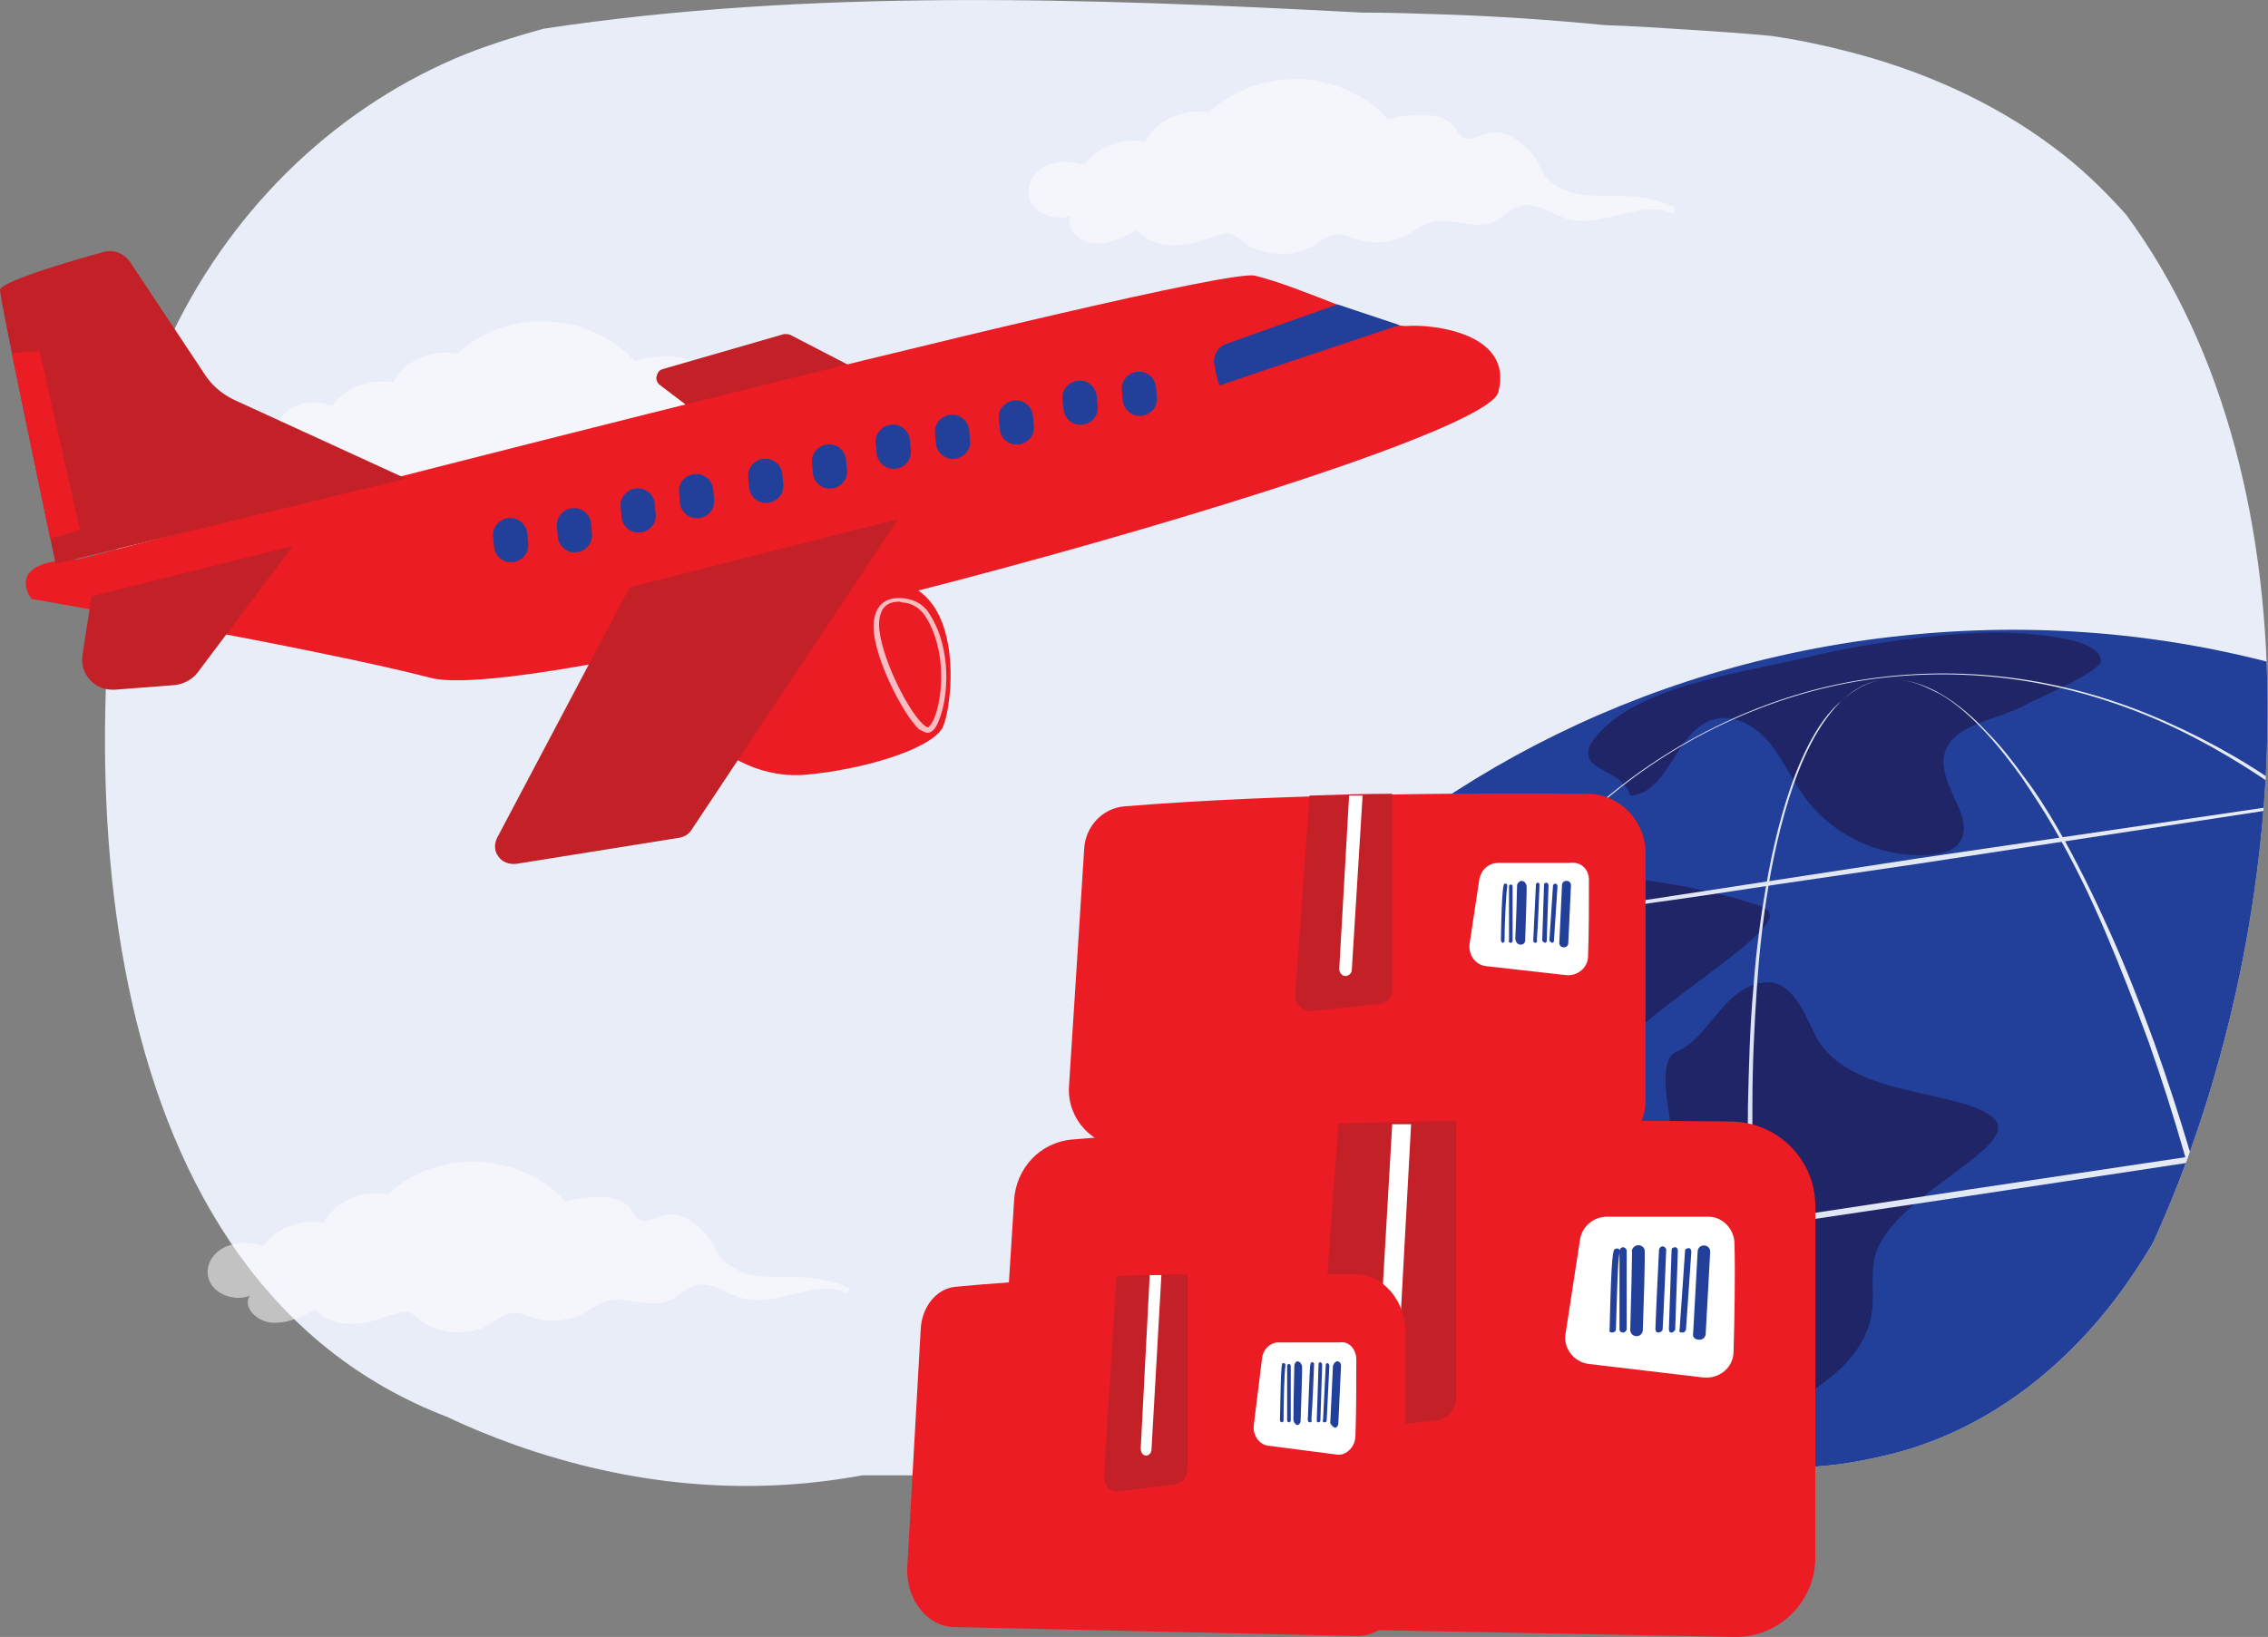 <?xml version="1.0" encoding="UTF-8"?>
<!-- Generator: Adobe Illustrator 25.2.1, SVG Export Plug-In . SVG Version: 6.00 Build 0)  -->
<svg xmlns="http://www.w3.org/2000/svg" xmlns:xlink="http://www.w3.org/1999/xlink" version="1.0" id="Capa_1" x="0px" y="0px" viewBox="0 0 252.5 182.3" xml:space="preserve">
<rect x="0" y="0" width="252.5" height="182.3" fill="#808080" stroke="none"/>
<g>
	<path fill="#E8EDF7" d="M199.9,163.4c-10.7-1-21.7,1.3-32.9,0.9c-2.2,0-4.4,0-6.6,0c-16.4,0-35.4,0-52.3,0c-4.2,0-8.3,0-12.1,0   c-13,2.4-26,1.1-38.7-3.4c-2.5-0.9-5-1.9-7.5-3.1C10.3,142.7,7.3,86.9,15.2,47.5c1.1-3.6,2.4-7.1,4-10.4C26.2,22.6,38,11.6,51.9,6   c2.8-1.1,5.7-2,8.6-2.8c29.7-4.5,60.7-3.4,91.1-1.8c3,0,6,0.1,9,0.2c6,0.2,12,0.6,18.1,1.2c3.1,0.1,6.1,0.3,9.2,0.5   s6.2,0.4,9.3,0.7c2.8,0.4,5.7,1,8.4,1.7c8.3,2.1,16.2,5.6,22.9,10.6c3,2.2,5.7,4.8,8.2,7.6c22.5,30.5,18.5,80.5,3,114.5   c-1.8,3-3.7,5.8-5.9,8.4c-6.5,7.7-14.8,13.3-24.4,15.4C206.4,162.9,203.2,163.4,199.9,163.4z"></path>
	<g opacity="0.52">
		<path fill="#FFFFFF" d="M102,50.4c-3.4-1.7-7.8,1.6-11.6,0.6c-1.8-0.5-3.3-1.8-5.1-1.5c-1.3,0.3-2.1,1.4-3.3,1.8    c-2.1,0.8-4.6-0.6-6.8,0c-1,0.3-1.7,0.9-2.6,1.4c-1.7,0.9-3.8,1-5.7,0.4c-0.5-0.2-1.1-0.4-1.7-0.5c-1.1-0.1-2.1,0.7-3,1.3    c-2.4,1.4-6,1.1-8-0.7c-0.3-0.3-0.7-0.6-1.2-0.7c-0.4-0.1-0.9,0.1-1.3,0.2c-1.5,0.5-3,1.1-4.7,1.1c-1.6,0.1-3.4-0.5-4.2-1.6    c-1.4,0.8-3,1.6-4.8,1.5c-1.7-0.1-3.3-1.7-2.5-3c-1.5,0.6-3.5,0-4.3-1.3c-0.8-1.3-0.3-2.9,1-3.8c1.3-0.9,3.2-1,4.8-0.4    c1.3-2,4.2-3.1,6.8-2.6c1-2.3,4.2-3.8,7.1-3.2c2.5-2.4,6.3-3.8,10.1-3.6c3.8,0.2,7.4,1.8,9.6,4.4c0,0,5.9-1.7,7.5,1.1    c1.5,2.8,3.2-1.1,6.4,1c3.2,2.1,2.4,3.8,4.4,5c2,1.2,2.4,1.3,6.8,1.3c4.4,0,6.6,1.3,6.6,1.3L102,50.4z"></path>
	</g>
	<g opacity="0.52">
		<path fill="#FFFFFF" d="M94.3,144c-3.4-1.7-7.8,1.6-11.6,0.6c-1.8-0.5-3.3-1.8-5.1-1.5c-1.3,0.3-2.1,1.4-3.3,1.8    c-2.1,0.8-4.6-0.6-6.8,0c-1,0.3-1.7,0.9-2.6,1.4c-1.7,0.9-3.8,1-5.7,0.4c-0.5-0.2-1.1-0.4-1.7-0.5c-1.1-0.1-2.1,0.7-3,1.3    c-2.4,1.4-6,1.1-8-0.7c-0.3-0.3-0.7-0.6-1.2-0.7c-0.4-0.1-0.9,0.1-1.3,0.2c-1.5,0.5-3,1.1-4.7,1.1c-1.6,0.1-3.4-0.5-4.2-1.6    c-1.4,0.8-3,1.6-4.8,1.5c-1.7-0.1-3.3-1.7-2.5-3c-1.5,0.6-3.5,0-4.3-1.3c-0.8-1.3-0.3-2.9,1-3.8c1.3-0.9,3.2-1,4.8-0.4    c1.3-2,4.2-3.1,6.8-2.6c1-2.3,4.2-3.8,7.1-3.2c2.5-2.4,6.3-3.8,10.1-3.6c3.8,0.2,7.4,1.8,9.6,4.4c0,0,5.9-1.7,7.5,1.1    c1.5,2.8,3.2-1.1,6.4,1c3.2,2.1,2.4,3.8,4.4,5c2,1.2,2.4,1.3,6.8,1.3c4.4,0,6.6,1.3,6.6,1.3L94.3,144z"></path>
	</g>
	<g opacity="0.52">
		<path fill="#FFFFFF" d="M186.4,23.8c-3.5-1.7-7.9,1.6-11.8,0.6c-1.8-0.5-3.4-1.9-5.2-1.5c-1.3,0.3-2.1,1.4-3.3,1.9    c-2.1,0.8-4.7-0.7-6.9,0c-1,0.3-1.8,0.9-2.6,1.4c-1.7,0.9-3.9,1-5.7,0.4c-0.6-0.2-1.1-0.5-1.7-0.5c-1.2-0.1-2.1,0.7-3,1.3    c-2.4,1.4-6.1,1.1-8.1-0.7c-0.3-0.3-0.7-0.6-1.2-0.7c-0.4-0.1-0.9,0.1-1.3,0.2c-1.5,0.5-3.1,1.1-4.7,1.1c-1.6,0.1-3.4-0.5-4.3-1.7    c-1.4,0.8-3.1,1.6-4.8,1.5c-1.7-0.1-3.4-1.8-2.5-3.1c-1.5,0.6-3.6,0-4.4-1.3c-0.8-1.3-0.3-3,1-3.9c1.3-0.9,3.3-1,4.8-0.4    c1.3-2,4.2-3.1,6.8-2.6c1-2.3,4.3-3.8,7.1-3.3c2.5-2.4,6.4-3.8,10.2-3.7c3.8,0.2,7.5,1.9,9.7,4.5c0,0,6-1.7,7.6,1.1s3.2-1.1,6.5,1    c3.3,2.1,2.4,3.8,4.4,5.1c2,1.2,2.5,1.3,6.9,1.3c4.4,0,6.6,1.3,6.6,1.3L186.4,23.8z"></path>
	</g>
	<g>
		<g>
			<path fill="#C32127" d="M99,43l-11-5.7c-0.2-0.1-0.5-0.1-0.7-0.1l-13.5,3.9c-0.4,0.1-0.6,0.4-0.7,0.8c-0.1,0.4,0.1,0.8,0.4,1     l8.8,6.7L99,43z"></path>
			<path fill="#EC1C24" d="M8.7,62.3c0,0,125.9-32.8,131-31.6c5.1,1.2,14.4,5.8,17,5.6c2.6-0.2,11.9,0.7,10.1,7.4     c-1.9,6.7-106.2,35.1-118.8,31.8c-12.7-3.3-44.5-8.8-44.5-8.8S0.2,62.4,8.7,62.3z"></path>
			<path fill="#C32127" d="M45.2,53.3L26,44.5c-1.2-0.6-2.2-1.4-3-2.5l-8.5-12.8c-0.7-1-1.9-1.5-3.1-1.1C7.7,29.1,0,31.4,0,32.3     c0,1.2,6.2,30.5,6.2,30.5L45.2,53.3z"></path>
			<path fill="#C32127" d="M10.2,66.4l-1,6.4C9,73.9,9.3,74.9,10,75.7c0.7,0.8,1.8,1.2,2.9,1.1l6.5-0.5c1-0.1,2-0.6,2.6-1.4     l10.6-14.1L10.2,66.4z"></path>
			<path fill="#EC1C24" d="M78.7,82.2c0,0,4.3,4.5,10.7,4.1c6.4-0.5,14.1-2.8,15.5-5.2c1.3-2.4,3.2-19.3-9.6-16     C82.4,68.4,67.8,77.1,78.7,82.2z"></path>
			<path fill="#C32127" d="M70.1,65.4l29.9-7.6L77,92.4c-0.3,0.5-0.8,0.8-1.4,0.9l-18.1,2.9c-0.8,0.1-1.6-0.2-2-0.8     c-0.5-0.6-0.5-1.5-0.1-2.2L70.1,65.4z"></path>
			<path fill="#F8BDC2" d="M103.2,81.6c0.1,0,0.2,0,0.2,0c0.4-0.1,0.8-0.5,1.1-1.3c1.1-2.6,1.5-8-1-11.9l0,0c-0.7-1.2-2-1.8-3.4-1.8     c-1.1,0-2.5,0.4-2.8,2.5c-0.5,3.2,3.1,10.3,5,12.1C102.7,81.4,103,81.6,103.2,81.6z M100.6,67.1c1,0.1,1.9,0.7,2.4,1.5l0,0     c2.4,3.7,2,9,1,11.4c-0.3,0.7-0.6,1-0.7,1c0,0-0.2,0-0.6-0.4c-1.9-1.8-5.2-8.7-4.8-11.6c0.2-1.4,0.9-2,2.3-2     C100.3,67.1,100.5,67.1,100.6,67.1z"></path>
			<polygon fill="#EC1C24" points="1.3,39.3 4.4,39.1 8.9,59 5.6,60    "></polygon>
			<g>
				<g>
					<path fill="#223F99" d="M54.9,59.7c-0.1-1,0.7-1.9,1.7-2l0.1,0c1-0.1,1.9,0.7,2,1.7l0.1,1.2c0.1,1-0.7,1.9-1.7,2l-0.1,0       c-1,0.1-1.9-0.7-2-1.7L54.9,59.7z"></path>
					<path fill="#223F99" d="M62,58.6c-0.1-1,0.7-1.9,1.7-2l0.1,0c1-0.1,1.9,0.7,2,1.7l0.1,1.2c0.1,1-0.7,1.9-1.7,2l-0.1,0       c-1,0.1-1.9-0.7-2-1.7L62,58.6z"></path>
					<path fill="#223F99" d="M69.1,56.4c-0.1-1,0.7-1.9,1.7-2l0.1,0c1-0.1,1.9,0.7,2,1.7l0.1,1.2c0.1,1-0.7,1.9-1.7,2l-0.1,0       c-1,0.1-1.9-0.7-2-1.7L69.1,56.4z"></path>
					<path fill="#223F99" d="M75.6,54.8c-0.1-1,0.7-1.9,1.7-2l0.1,0c1-0.1,1.9,0.7,2,1.7l0.1,1.2c0.1,1-0.7,1.9-1.7,2l-0.1,0       c-1,0.1-1.9-0.7-2-1.7L75.6,54.8z"></path>
					<path fill="#223F99" d="M83.3,53.1c-0.1-1,0.7-1.9,1.7-2l0.1,0c1-0.1,1.9,0.7,2,1.7l0.1,1.2c0.1,1-0.7,1.9-1.7,2l-0.1,0       c-1,0.1-1.9-0.7-2-1.7L83.3,53.1z"></path>
					<path fill="#223F99" d="M90.4,51.5c-0.1-1,0.7-1.9,1.7-2l0.1,0c1-0.1,1.9,0.7,2,1.7l0.1,1.2c0.1,1-0.7,1.9-1.7,2l-0.1,0       c-1,0.1-1.9-0.7-2-1.7L90.4,51.5z"></path>
					<path fill="#223F99" d="M97.5,49.3c-0.1-1,0.7-1.9,1.7-2l0.1,0c1-0.1,1.9,0.7,2,1.7l0.1,1.2c0.1,1-0.7,1.9-1.7,2l-0.1,0       c-1,0.1-1.9-0.7-2-1.7L97.5,49.3z"></path>
					<path fill="#223F99" d="M104.1,48.2c-0.1-1,0.7-1.9,1.7-2l0.1,0c1-0.1,1.9,0.7,2,1.7l0.1,1.2c0.1,1-0.7,1.9-1.7,2l-0.1,0       c-1,0.1-1.9-0.7-2-1.7L104.1,48.2z"></path>
					<path fill="#223F99" d="M111.2,46.6c-0.1-1,0.7-1.9,1.7-2l0.1,0c1-0.1,1.9,0.7,2,1.7l0.1,1.2c0.1,1-0.7,1.9-1.7,2l-0.1,0       c-1,0.1-1.9-0.7-2-1.7L111.2,46.6z"></path>
					<path fill="#223F99" d="M118.3,44.4c-0.1-1,0.7-1.9,1.7-2l0.1,0c1-0.1,1.9,0.7,2,1.7l0.1,1.2c0.1,1-0.7,1.9-1.7,2l-0.1,0       c-1,0.1-1.9-0.7-2-1.7L118.3,44.4z"></path>
					<path fill="#223F99" d="M124.9,43.4c-0.1-1,0.7-1.9,1.7-2l0.1,0c1-0.1,1.9,0.7,2,1.7l0.1,1.2c0.1,1-0.7,1.9-1.7,2l-0.1,0       c-1,0.1-1.9-0.7-2-1.7L124.9,43.4z"></path>
				</g>
				<path fill="#223F99" d="M148.9,33.9l-12.4,4.4c-0.9,0.3-1.5,1.3-1.3,2.3c0.2,1.2,0.5,2.5,0.7,2.3c0.4-0.2,19.9-6.7,19.9-6.7      L148.9,33.9z"></path>
			</g>
		</g>
	</g>
	<g>
		<defs>
			<path id="SVGID_2_" d="M199.9,163.4c-10.7-1-21.7,1.3-32.9,0.9c-2.2,0-4.4,0-6.6,0c-16.4,0-35.4,0-52.3,0c-4.2,0-8.3,0-12.1,0     c-13,2.4-26,1.1-38.7-3.4c-2.5-0.9-5-1.9-7.5-3.1C10.3,142.7,7.3,86.9,15.2,47.5c1.1-3.6,2.4-7.1,4-10.4     C26.2,22.6,38,11.6,51.9,6c2.8-1.1,5.7-2,8.6-2.8c29.7-4.5,60.7-3.4,91.1-1.8c3,0,6,0.1,9,0.2c6,0.2,12,0.6,18.1,1.2     c3.1,0.1,6.1,0.3,9.2,0.5s6.2,0.4,9.3,0.7c2.8,0.4,5.7,1,8.4,1.7c8.3,2.1,16.2,5.6,22.9,10.6c3,2.2,5.7,4.8,8.2,7.6     c22.5,30.5,18.5,80.5,3,114.5c-1.8,3-3.7,5.8-5.9,8.4c-6.5,7.7-14.8,13.3-24.4,15.4C206.4,162.9,203.2,163.4,199.9,163.4z"></path>
		</defs>
		<clipPath id="SVGID_1_">
			<use xlink:href="#SVGID_2_" overflow="visible"></use>
		</clipPath>
		<g clip-path="url(#SVGID_1_)">
			<path fill="#223F99" d="M211.7,70.8c-58.9,6.2-102,55.5-96.3,110.1c3.7,34.6,26.1,63.1,57.1,77.7l124.3-18.7     c22.6-20.7,35.3-50.2,32-81.5C323.1,103.7,270.7,64.5,211.7,70.8z"></path>
			<path fill="#1F2567" d="M147.5,184.7c1.6-4,9,14.6,16.8,17.7c4.2,1.7,8.9,2.5,12.2,5.6c4.8,4.5,4.8,11.9,5.1,18.5     c0.4,6.6,2.5,14.3,8.7,16.3c3.7,1.2,8-0.1,11.4,1.7c3.3,1.7,4.4,5.1,5.2,8.8l17.2-2.6c0-0.7,0.2-1.4,0.4-1.9     c1.3-3.2,3.7-5.9,4.6-9.2c1.3-4.6-0.1-10.2,3.2-13.6c2.5-2.6,6.5-2.6,10-3.1s7.6-2.7,7.5-6.3c-0.1-3.2-3.6-5.2-6.8-5.4     c-3.2-0.3-6.4,0.6-9.5,0.1c-9-1.4-14.8-12.7-23.8-12c-7.7,0.7-12.8,10.2-20.6,9.8c-4.3-0.2-7.7-3.5-11.3-5.9     c-4.6-3.2-9.9-5.2-13.8-9.2c-3.8-4-5.5-11.1-1.4-14.9c3-2.8,7.9-2.6,11.6-0.7c3.7,1.9,6.5,5.1,9.4,8c0.9,0.9,1.9,1.8,3.2,2     c3.4,0.5,5.1-4.4,3.8-7.6c-1.3-3.2-4-5.7-4.7-9.1c-1.1-5.9,4.8-10.7,10.1-13.5c5.3-2.8,11.6-6.2,12.4-12.1     c0.3-2.1-0.2-4.3,0.4-6.4c2-6.8,17.2-12.3,12.9-15.4c-4.3-3.1-16.3-2.1-19.7-9.2c-1.2-2.5-2.6-5.9-5.4-5.7     c-4.6,0.3-6.3,6.2-9.9,7.7c-1.7,0.7-1.4,3.8-0.8,7.5c0.5,2.7-1.4,5.3-4.1,5.7c-2.7,0.5-5.3-1.4-5.7-4.1c-0.2-1-0.1-2,0.1-3.1     c0.5-1.9,1.6-3.5,2.8-5.1c5-6.4,21.4-15.1,17.4-16.9s-22.3-5.7-24.4-1.7c-2.1,4,1.8,0.3,3.5,4.4c1.7,4.1-12.3,5.6-18.5,8.4     c-1,0.5-2.1,0.9-3.2,0.6c-1.2-0.4-1.9-1.6-2.6-2.6c-4.1-5.3-14.3,0.1-14.3,0.1s-3.1,2.4-4.6,6.1c-1.8,4.1-2.9,8.6-1.9,12.9     c1.2,5,4.4,9.4,5.3,14.5c1.5,8.6-4.1,16.9-4.9,25.6c-0.9,9.7,9.5,19.1,13.7,23.8C148.9,198,146,188.7,147.5,184.7z"></path>
			<path fill="#1F2567" d="M177,83c-1.1,3.1,3.5,2.4,4.5,5.6c4.2-0.2,5-7,9-8.4c2.3-0.8,4.8,0.5,6.4,2.4s2.5,4.1,3.9,6     c3.1,4.4,8.6,7,14,6.6c1.2-0.1,2.4-0.3,3.2-1.2c2.2-2.6-2-6.2-1.6-9.6c0.5-3.8,5.9-4.1,9.3-6c0.9-0.5,8.3-3.7,8.2-4.8     c-0.1-1.9-3.8-2.6-7.9-3c-7-0.7-18.7,1.1-24.4,2.5C193.9,75,181.1,76.4,177,83L177,83z"></path>
			<g>
				
					<linearGradient id="SVGID_3_" gradientUnits="userSpaceOnUse" x1="434.583" y1="258.363" x2="489.143" y2="258.363" gradientTransform="matrix(0.989 -0.148 0.148 0.989 -271.43 -24.809)">
					<stop offset="0" style="stop-color:#DAE1F2"></stop>
					<stop offset="1" style="stop-color:#EAEEF7"></stop>
				</linearGradient>
				<path fill="url(#SVGID_3_)" d="M203.1,201.2c2,8.5,4.4,17,7.2,25.3c1.4,4.1,3,8.3,4.7,12.3c1.7,4,3.6,8,5.7,11.9      c0.1,0.2,0.2,0.4,0.4,0.6l0.7-0.1c-0.2-0.3-0.3-0.6-0.5-0.9c-2.1-3.8-3.9-7.8-5.6-11.8c-1.7-4-3.2-8.1-4.6-12.3      c-2.8-8.3-5.1-16.7-7-25.2c-1.9-8.5-3.5-17.1-4.8-25.8c-1.3-8.6-2.4-17.3-3.1-26c-0.7-8.7-1.2-17.4-1.1-26.2      c0-4.4,0.2-8.7,0.5-13.1c0.3-4.4,0.8-8.7,1.6-13c0.4-2.1,0.9-4.3,1.5-6.4c0.6-2.1,1.3-4.2,2.2-6.2c0.9-2,2-3.9,3.4-5.5      c0.7-0.8,1.5-1.5,2.5-2.1c0.9-0.6,2-0.9,3-1c1.1-0.1,2.2,0,3.2,0.3c1,0.3,2,0.8,3,1.3c1.9,1.1,3.5,2.6,5,4.2      c1.5,1.6,2.8,3.3,4.1,5.1c1.2,1.8,2.4,3.6,3.5,5.5c2.2,3.8,4.1,7.7,5.8,11.7c1.7,4,3.3,8.1,4.8,12.2c2.9,8.2,5.3,16.7,7.3,25.2      c2,8.5,3.6,17.1,4.9,25.7c1.3,8.6,2.3,17.3,2.9,26.1c0.6,8.7,0.9,17.5,0.7,26.2c-0.1,4.4-0.3,8.7-0.7,13.1      c-0.4,4.3-1,8.7-1.8,13c-0.1,0.5-0.2,0.9-0.3,1.4l0.7-0.1c0.1-0.4,0.2-0.7,0.2-1.1c0.9-4.3,1.5-8.7,1.9-13      c0.4-4.4,0.7-8.7,0.8-13.1c0.5-17.5-1-35.1-3.5-52.4c-2.6-17.3-6.6-34.5-12.5-51c-1.5-4.1-3.1-8.2-4.9-12.2      c-1.8-4-3.7-7.9-5.9-11.7c-1.1-1.9-2.3-3.8-3.6-5.5c-1.3-1.8-2.6-3.5-4.2-5.1c-1.5-1.6-3.2-3.1-5.1-4.2c-1-0.6-2-1-3-1.3      c-1.1-0.3-2.2-0.4-3.3-0.3c-1.1,0.1-2.2,0.5-3.1,1.1c-1,0.6-1.8,1.3-2.6,2.1c-1.5,1.6-2.6,3.6-3.5,5.6c-0.9,2-1.6,4.1-2.2,6.2      c-0.6,2.1-1.1,4.3-1.5,6.4c-0.8,4.3-1.4,8.7-1.7,13c-0.4,4.4-0.5,8.8-0.6,13.1c-0.1,8.8,0.2,17.5,0.9,26.3      c0.3,4.4,0.8,8.7,1.2,13.1c0.5,4.4,1,8.7,1.7,13C199.4,184,201.1,192.6,203.1,201.2z"></path>
				
					<linearGradient id="SVGID_4_" gradientUnits="userSpaceOnUse" x1="384.726" y1="258.103" x2="533.344" y2="258.103" gradientTransform="matrix(0.989 -0.148 0.148 0.989 -271.43 -24.809)">
					<stop offset="0" style="stop-color:#DAE1F2"></stop>
					<stop offset="1" style="stop-color:#EAEEF7"></stop>
				</linearGradient>
				<path fill="url(#SVGID_4_)" d="M158.2,214.8c4.6,10.3,10.8,19.9,18.4,28.3c3.8,4.2,8,8,12.5,11.4c0.6,0.5,1.3,0.9,1.9,1.4      l1.1-0.2c-0.9-0.6-1.7-1.2-2.5-1.8c-4.5-3.4-8.6-7.2-12.3-11.4c-7.5-8.3-13.4-17.9-18-28.1c-4.5-10.2-7.6-21.1-9.3-32.1      c-1.7-11-1.9-22.3-0.6-33.4c1.3-11.1,4.2-22,8.9-32.2c2.3-5.1,5.1-9.9,8.4-14.5c3.3-4.5,7-8.7,11.2-12.4c4.2-3.7,8.9-6.8,14-9.2      c5.1-2.4,10.5-4.1,16-4.9c5.5-0.8,11.2-0.8,16.7,0c5.5,0.8,10.9,2.4,16.1,4.7c5.1,2.3,9.9,5.2,14.4,8.5      c4.5,3.4,8.6,7.2,12.3,11.4c7.5,8.3,13.5,17.9,18,28.2c2.3,5.1,4.2,10.4,5.7,15.8c1.5,5.4,2.7,10.9,3.5,16.4      c0.8,5.5,1.3,11.1,1.4,16.7c0.1,5.6-0.2,11.2-0.8,16.7c-1.3,11.1-4.2,22-8.9,32.2c-2.4,5.1-5.2,9.9-8.4,14.5      c-0.6,0.8-1.2,1.7-1.9,2.5l1-0.1c0.5-0.6,1-1.3,1.5-1.9c3.3-4.5,6.2-9.4,8.6-14.5c4.8-10.2,7.8-21.2,9.2-32.4      c0.7-5.6,1-11.2,0.9-16.9c-0.1-5.6-0.6-11.3-1.4-16.8c-0.9-5.6-2.1-11.1-3.6-16.5c-1.6-5.4-3.5-10.7-5.8-15.9      c-4.6-10.3-10.7-19.9-18.3-28.2c-3.8-4.2-8-8-12.5-11.3c-4.5-3.4-9.4-6.2-14.6-8.5c-5.2-2.3-10.6-3.9-16.2-4.7      c-5.6-0.8-11.3-0.8-16.8,0c-5.6,0.8-11,2.5-16.1,4.9c-5.1,2.4-9.8,5.5-14.1,9.2c-4.3,3.7-8.1,7.9-11.4,12.4      c-3.3,4.5-6.2,9.4-8.6,14.5c-4.8,10.2-7.8,21.2-9.3,32.4c-0.7,5.6-1,11.2-0.9,16.9c0.1,5.6,0.6,11.3,1.4,16.9      c0.9,5.6,2,11.1,3.6,16.5C153.9,204.3,155.9,209.6,158.2,214.8z"></path>
				
					<linearGradient id="SVGID_5_" gradientUnits="userSpaceOnUse" x1="372.112" y1="228.851" x2="551.122" y2="228.851" gradientTransform="matrix(0.989 -0.148 0.148 0.989 -271.43 -24.809)">
					<stop offset="0" style="stop-color:#DAE1F2"></stop>
					<stop offset="1" style="stop-color:#EAEEF7"></stop>
				</linearGradient>
				<path fill="url(#SVGID_5_)" d="M130.6,146.1l22.1-3.5l22.1-3.4l44.2-6.7l44.2-6.6l22.1-3.2l22.1-3.2c0,0,0.1,0,0.1,0      c0,0,0,0.1,0,0.1l-22.1,3.5l-22.1,3.4l-44.2,6.7l-44.2,6.6l-22.1,3.2l-22.1,3.2C130.6,146.3,130.6,146.3,130.6,146.1      C130.5,146.2,130.6,146.1,130.6,146.1z"></path>
				
					<linearGradient id="SVGID_6_" gradientUnits="userSpaceOnUse" x1="398.054" y1="191.398" x2="525.181" y2="191.398" gradientTransform="matrix(0.989 -0.148 0.148 0.989 -271.43 -24.809)">
					<stop offset="0" style="stop-color:#DAE1F2"></stop>
					<stop offset="1" style="stop-color:#EAEEF7"></stop>
				</linearGradient>
				<path fill="url(#SVGID_6_)" d="M150.7,105.3l15.7-2.5l15.7-2.4c5.2-0.8,10.5-1.6,15.7-2.4l15.7-2.4l31.4-4.6l15.7-2.3l15.7-2.2      c0,0,0.1,0,0.1,0c0,0,0,0.1,0,0.1L260.6,89l-15.7,2.4l-31.4,4.8l-15.7,2.3c-5.2,0.8-10.5,1.6-15.7,2.3l-15.7,2.3l-15.7,2.2      C150.7,105.4,150.6,105.4,150.7,105.3C150.6,105.3,150.7,105.3,150.7,105.3z"></path>
				
					<linearGradient id="SVGID_7_" gradientUnits="userSpaceOnUse" x1="364.341" y1="266.304" x2="558.893" y2="266.304" gradientTransform="matrix(0.989 -0.148 0.148 0.989 -271.43 -24.809)">
					<stop offset="0" style="stop-color:#DAE1F2"></stop>
					<stop offset="1" style="stop-color:#EAEEF7"></stop>
				</linearGradient>
				<path fill="url(#SVGID_7_)" d="M128.5,184.3l24-3.7l24-3.7l48.1-7.3l48.1-7.2l24-3.5l24.1-3.5c0,0,0.1,0,0.1,0c0,0,0,0.1,0,0.1      l-24,3.8l-24,3.7l-48.1,7.3l-48.1,7.2l-24,3.5l-24.1,3.5C128.5,184.5,128.4,184.5,128.5,184.3      C128.4,184.4,128.4,184.3,128.5,184.3z"></path>
			</g>
		</g>
	</g>
	<g>
		<g>
			<path fill="#EC1C24" d="M183.2,122.5V95c0-3.6-2.9-6.6-6.5-6.6c-10.9-0.1-33.2-0.1-51.5,1.4c-2.5,0.2-4.4,2.3-4.5,4.8l-1.7,26.6     c-0.1,3.5,2.7,6.5,6.2,6.5l51.8,1C180.4,128.8,183.2,126,183.2,122.5z"></path>
			<path fill="#FFFFFF" d="M176.9,98c0,2.3,0,6.1-0.1,8.5c0,1.2-1.1,2.2-2.4,2.1l-8.9-1c-1.2-0.1-2-1.2-1.9-2.4l1.1-7.3     c0.2-1,1-1.8,2.1-1.8h7.9C176,95.9,176.9,96.8,176.9,98z"></path>
			<path fill="#C32127" d="M153.6,111.8l-7.5,0.8c-1,0.1-1.9-0.7-1.9-1.8l1.6-22.2c3.1-0.1,6.2-0.2,9.2-0.2v21.7     C155.1,111,154.4,111.7,153.6,111.8z"></path>
			<path fill="#FFFFFF" d="M150.5,108c0,0.4-0.4,0.7-0.7,0.7c0,0,0,0,0,0c-0.4,0-0.7-0.4-0.7-0.8l1.1-19.3c0.5,0,1,0,1.5,0     L150.5,108z"></path>
			<g>
				<path fill="#223F99" d="M172.8,105c0.1,0,0.2-0.1,0.2-0.2l0.4-6.1c0-0.1-0.1-0.3-0.2-0.3c-0.1,0-0.3,0.1-0.3,0.2l-0.4,6.1      C172.5,104.8,172.6,104.9,172.8,105C172.8,105,172.8,105,172.8,105z"></path>
				<path fill="#223F99" d="M172,105c0.1,0,0.2-0.1,0.2-0.2l0.2-6.2c0-0.1-0.1-0.3-0.2-0.3c-0.2,0-0.3,0.1-0.3,0.2l-0.2,6.2      C171.7,104.8,171.8,104.9,172,105C172,105,172,105,172,105z"></path>
				<path fill="#223F99" d="M170.9,105c-0.1,0-0.2-0.1-0.2-0.3c0.1-2.1,0.3-6.1,0.3-6.2c0-0.1,0.1-0.2,0.2-0.2      c0.1,0,0.2,0.1,0.2,0.2c0,0.1-0.2,5.2-0.3,6.2C171.2,104.8,171.1,105,170.9,105C170.9,105,170.9,105,170.9,105z M171,98.5      L171,98.5L171,98.5z"></path>
				<path fill="#223F99" d="M169.3,105.2c0.3,0,0.5-0.2,0.5-0.5c0.2-6,0.2-6.2,0.1-6.2c-0.1-0.3-0.3-0.4-0.6-0.4      c-0.2,0.1-0.4,0.3-0.4,0.5c0,0.4-0.1,3.9-0.2,6C168.8,105,169,105.2,169.3,105.2C169.2,105.2,169.3,105.2,169.3,105.2z"></path>
				<path fill="#223F99" d="M168.2,105c0.1,0,0.2-0.1,0.2-0.2v-6.1c0-0.1-0.1-0.2-0.2-0.2c-0.1,0-0.2,0.1-0.2,0.2v6.1      C167.9,104.8,168,105,168.2,105z"></path>
				<path fill="#223F99" d="M167.3,105c0.1,0,0.2-0.1,0.2-0.2c0-2.1,0.2-5.6,0.3-6c0-0.1,0-0.2,0-0.3c-0.1-0.1-0.2-0.1-0.3-0.1      c-0.1,0.1-0.3,0.2-0.4,6.3C167.1,104.8,167.2,105,167.3,105L167.3,105z"></path>
				<path fill="#223F99" d="M174.1,105.5c0.3,0,0.5-0.2,0.5-0.5l0.3-6.4c0-0.3-0.2-0.5-0.5-0.5c-0.3,0-0.5,0.2-0.5,0.5l-0.3,6.4      C173.6,105.3,173.8,105.5,174.1,105.5C174.1,105.5,174.1,105.5,174.1,105.5z"></path>
			</g>
		</g>
		<g>
			<path fill="#EC1C24" d="M193.1,182.3c4.9,0.1,9-3.9,9-8.8v-39.2c0-5.1-4.1-9.3-9.3-9.4c-15.5-0.2-47.3-0.2-73.4,2     c-3.6,0.3-6.3,3.2-6.5,6.8l-2.4,37.9c-0.2,5,3.8,9.2,8.8,9.3L193.1,182.3z"></path>
			<path fill="#FFFFFF" d="M193.1,138.5c0.1,3.3,0,8.6-0.1,12c0,1.8-1.6,3.1-3.4,2.9l-12.7-1.5c-1.7-0.2-2.9-1.8-2.6-3.4l1.6-10.4     c0.2-1.5,1.5-2.6,3-2.6h11.3C191.8,135.5,193.1,136.9,193.1,138.5z"></path>
			<path fill="#C32127" d="M159.9,158.2l-10.6,1.1c-1.5,0.2-2.8-1.1-2.6-2.6l2.3-31.6c4.4-0.1,8.8-0.2,13.1-0.3v30.9     C162,157.1,161.1,158.1,159.9,158.2z"></path>
			<path fill="#FFFFFF" d="M155.6,152.8c0,0.6-0.5,1-1.1,1c0,0,0,0-0.1,0c-0.6,0-1-0.5-1-1.1l1.6-27.5c0.7,0,1.4,0,2.1,0     L155.6,152.8z"></path>
			<g>
				<path fill="#223F99" d="M187.3,148.4c0.2,0,0.3-0.1,0.4-0.3l0.6-8.7c0-0.2-0.1-0.4-0.3-0.4c-0.2,0-0.4,0.1-0.4,0.3l-0.6,8.7      C186.9,148.3,187,148.4,187.3,148.4C187.2,148.4,187.3,148.4,187.3,148.4z"></path>
				<path fill="#223F99" d="M186.1,148.4c0.2,0,0.3-0.2,0.4-0.3l0.3-8.8c0-0.2-0.1-0.4-0.3-0.4c-0.2,0-0.4,0.1-0.4,0.3l-0.3,8.8      C185.8,148.3,185.9,148.4,186.1,148.4C186.1,148.4,186.1,148.4,186.1,148.4z"></path>
				<path fill="#223F99" d="M184.6,148.4c-0.2,0-0.3-0.2-0.3-0.4c0.1-3,0.4-8.6,0.4-8.8c0-0.2,0.2-0.4,0.4-0.4      c0.2,0,0.4,0.2,0.4,0.4c0,0.1-0.3,7.4-0.4,8.9C185,148.3,184.8,148.4,184.6,148.4C184.6,148.4,184.6,148.4,184.6,148.4z       M184.7,139.2L184.7,139.2L184.7,139.2z"></path>
				<path fill="#223F99" d="M182.2,148.8c0.4,0,0.7-0.3,0.7-0.7c0.3-8.6,0.2-8.8,0.2-8.9c-0.1-0.4-0.5-0.6-0.9-0.5      c-0.3,0.1-0.6,0.4-0.5,0.8c0,0.5-0.1,5.5-0.2,8.6C181.5,148.5,181.8,148.8,182.2,148.8C182.2,148.8,182.2,148.8,182.2,148.8z"></path>
				<path fill="#223F99" d="M180.7,148.4c0.2,0,0.4-0.2,0.4-0.4v-8.7c0-0.2-0.2-0.4-0.4-0.4c-0.2,0-0.4,0.2-0.4,0.4v8.7      C180.3,148.3,180.5,148.4,180.7,148.4z"></path>
				<path fill="#223F99" d="M179.5,148.4c0.2,0,0.4-0.2,0.4-0.3c0.1-3,0.2-7.9,0.4-8.5c0.1-0.1,0.1-0.3,0-0.4      c-0.1-0.2-0.3-0.2-0.5-0.1c-0.2,0.1-0.4,0.2-0.6,9C179.1,148.3,179.3,148.4,179.5,148.4L179.5,148.4z"></path>
				<path fill="#223F99" d="M189.2,149.2c0.4,0,0.7-0.3,0.7-0.7l0.5-9.1c0-0.4-0.3-0.7-0.7-0.7c-0.4,0-0.7,0.3-0.7,0.7l-0.5,9.1      C188.4,148.9,188.7,149.2,189.2,149.2C189.2,149.2,189.2,149.2,189.2,149.2z"></path>
			</g>
		</g>
		<g>
			<path fill="#EC1C24" d="M156.5,176v-27.5c0-3.6-2.5-6.6-5.6-6.6c-9.4-0.1-28.7-0.1-44.5,1.4c-2.2,0.2-3.8,2.3-3.9,4.8l-1.5,26.6     c-0.1,3.5,2.3,6.5,5.3,6.5l44.8,1C154,182.2,156.5,179.4,156.5,176z"></path>
			<path fill="#FFFFFF" d="M151,151.4c0,2.3,0,6.1-0.1,8.5c0,1.2-1,2.2-2,2.1l-7.7-1c-1-0.1-1.8-1.2-1.6-2.4l0.9-7.3     c0.1-1,0.9-1.8,1.8-1.8h6.8C150.2,149.3,151,150.3,151,151.4z"></path>
			<path fill="#C32127" d="M130.9,165.3l-6.4,0.8c-0.9,0.1-1.7-0.7-1.6-1.8l1.4-22.2c2.7-0.1,5.4-0.2,7.9-0.2v21.7     C132.2,164.5,131.6,165.2,130.9,165.3z"></path>
			<path fill="#FFFFFF" d="M128.2,161.4c0,0.4-0.3,0.7-0.6,0.7c0,0,0,0,0,0c-0.4,0-0.6-0.4-0.6-0.8l1-19.3c0.4,0,0.9,0,1.3,0     L128.2,161.4z"></path>
			<g>
				<path fill="#223F99" d="M147.5,158.4c0.1,0,0.2-0.1,0.2-0.2l0.3-6.1c0-0.1-0.1-0.3-0.2-0.3c-0.1,0-0.2,0.1-0.2,0.2l-0.3,6.1      C147.2,158.3,147.3,158.4,147.5,158.4C147.5,158.4,147.5,158.4,147.5,158.4z"></path>
				<path fill="#223F99" d="M146.8,158.4c0.1,0,0.2-0.1,0.2-0.2l0.2-6.2c0-0.1-0.1-0.3-0.2-0.3c-0.1,0-0.2,0.1-0.2,0.2l-0.2,6.2      C146.6,158.3,146.6,158.4,146.8,158.4C146.8,158.4,146.8,158.4,146.8,158.4z"></path>
				<path fill="#223F99" d="M145.8,158.4c-0.1,0-0.2-0.1-0.2-0.3c0.1-2.1,0.2-6.1,0.3-6.2c0-0.1,0.1-0.2,0.2-0.2      c0.1,0,0.2,0.1,0.2,0.2c0,0.1-0.2,5.2-0.3,6.2C146.1,158.3,146,158.4,145.8,158.4C145.8,158.4,145.8,158.4,145.8,158.4z       M145.9,151.9L145.9,151.9L145.9,151.9z"></path>
				<path fill="#223F99" d="M144.4,158.7c0.2,0,0.4-0.2,0.4-0.5c0.2-6,0.2-6.2,0.1-6.2c-0.1-0.3-0.3-0.4-0.5-0.4      c-0.2,0.1-0.3,0.3-0.3,0.5c0,0.4-0.1,3.9-0.1,6C144,158.4,144.2,158.6,144.4,158.7C144.4,158.7,144.4,158.7,144.4,158.7z"></path>
				<path fill="#223F99" d="M143.5,158.4c0.1,0,0.2-0.1,0.2-0.2v-6.1c0-0.1-0.1-0.2-0.2-0.2c-0.1,0-0.2,0.1-0.2,0.2v6.1      C143.3,158.3,143.4,158.4,143.5,158.4z"></path>
				<path fill="#223F99" d="M142.7,158.4c0.1,0,0.2-0.1,0.2-0.2c0-2.1,0.1-5.6,0.2-6c0-0.1,0-0.2,0-0.3c-0.1-0.1-0.2-0.1-0.3-0.1      c-0.1,0.1-0.2,0.2-0.3,6.3C142.5,158.3,142.6,158.4,142.7,158.4L142.7,158.4z"></path>
				<path fill="#223F99" d="M148.6,159c0.2,0,0.4-0.2,0.4-0.5l0.3-6.4c0-0.3-0.2-0.5-0.4-0.5c-0.2,0-0.4,0.2-0.5,0.5l-0.3,6.4      C148.2,158.7,148.4,158.9,148.6,159C148.6,159,148.6,159,148.6,159z"></path>
			</g>
		</g>
	</g>
</g>
</svg>
